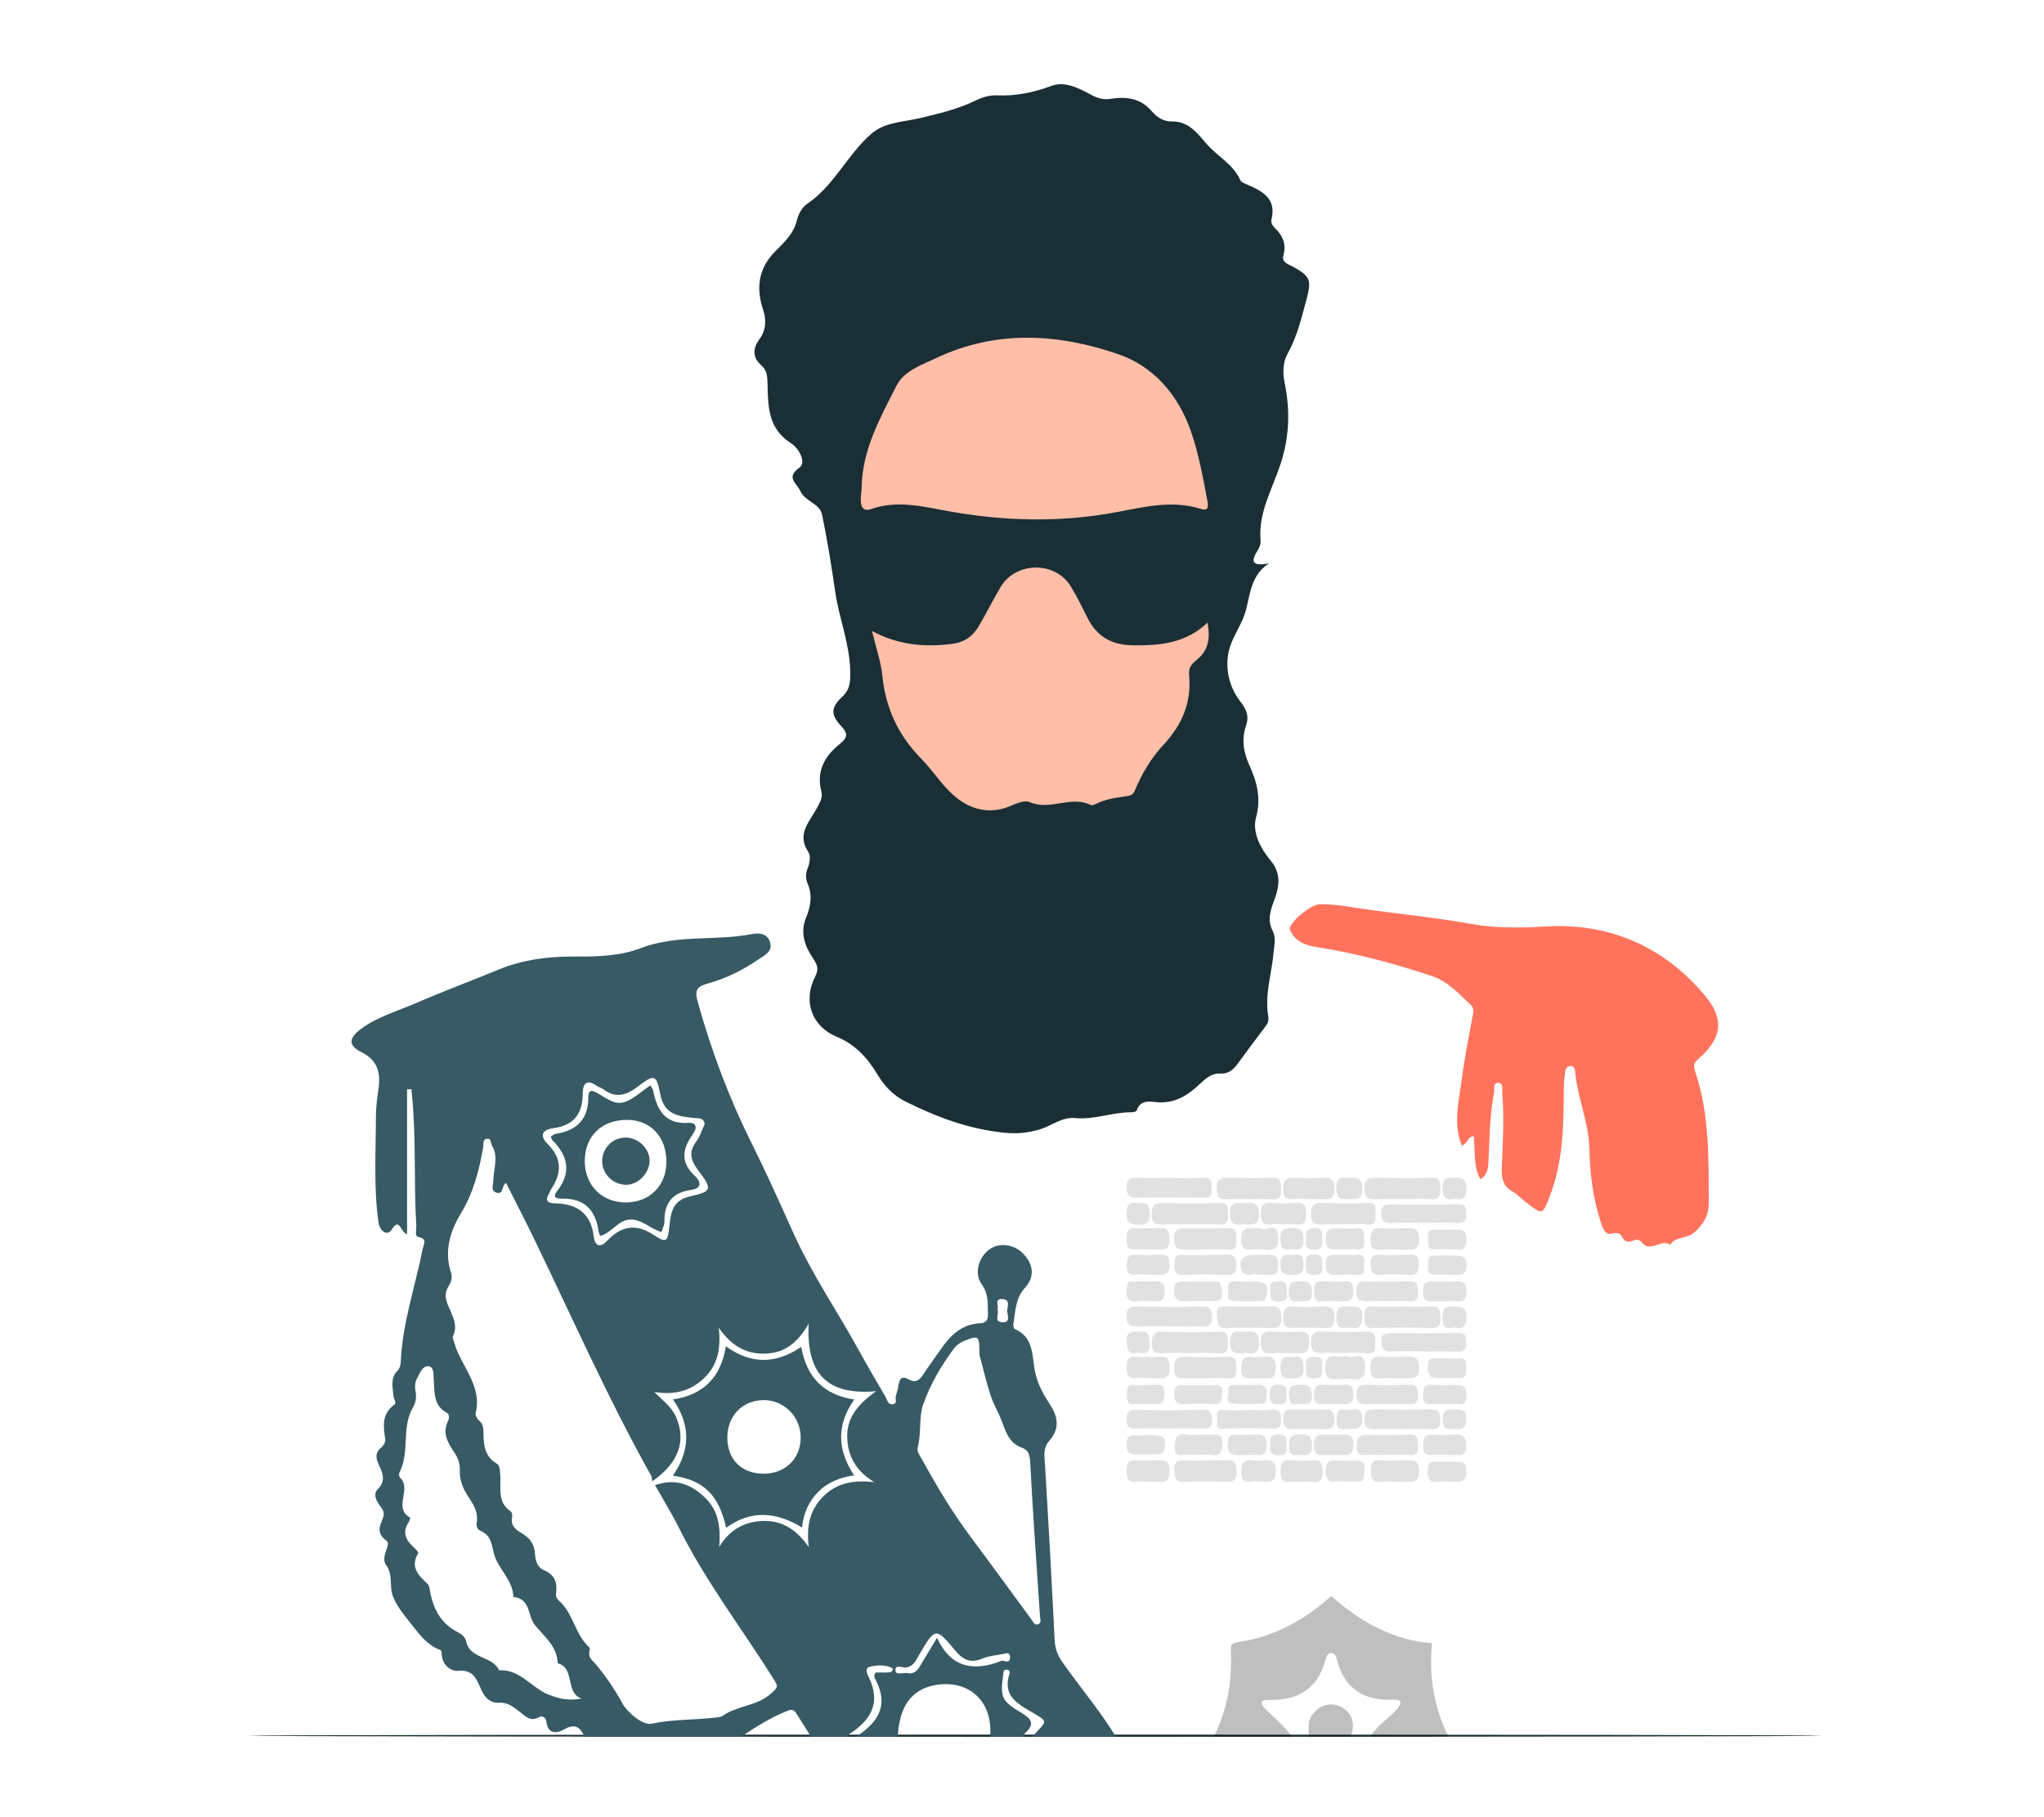 <?xml version="1.0" encoding="UTF-8"?>
<svg id="Layer_2" data-name="Layer 2" xmlns="http://www.w3.org/2000/svg" viewBox="0 0 540 480">
  <defs>
    <style>
      .cls-1 {
        fill: #ff735d;
      }

      .cls-1, .cls-2, .cls-3, .cls-4, .cls-5, .cls-6, .cls-7 {
        stroke-width: 0px;
      }

      .cls-2 {
        fill: #375a64;
      }

      .cls-3 {
        fill: #e1e1e1;
      }

      .cls-4 {
        fill: #ffbea7;
      }

      .cls-6 {
        fill: none;
      }

      .cls-7 {
        fill: #1a2e35;
      }

      .cls-8 {
        opacity: .25;
      }
    </style>
  </defs>
  <g id="Layer_2-2" data-name="Layer 2">
    <g>
      <g>
        <path class="cls-7" d="M481.44,458.48c0,.16-77.79.29-198.14.29s-217.96-.13-217.96-.29,97.56-.29,217.96-.29,198.14.13,198.14.29Z"/>
        <g>
          <g class="cls-8">
            <path class="cls-5" d="M362.01,458.76h20.68c-3.92-7.82-5.23-16.08-4.38-24.69-10.38-.84-19.03-5.76-26.63-12.48-7.03,6.37-15.06,10.73-24.47,12.16-2.1.32-2.1.85-2.02,2.63.32,7.81-.96,15.34-4.53,22.39h20.68c-1.97-2.83-4.69-4.95-7.07-7.39-1.35-1.38-1.45-2.43.87-2.36,7.68.23,12.95-2.83,15.04-10.57.18-.67.38-1.81,1.55-1.79,1.16.02,1.3,1.19,1.48,1.84,2.09,7.75,7.26,10.84,15.03,10.46,2.26-.11,2.05,1.11.83,2.5-2.24,2.55-5.31,4.28-7.04,7.31Z"/>
            <path class="cls-5" d="M354.21,450.82c-2.82-1.42-6.14-.27-7.84,2.63-1,1.71-.54,3.53-.61,5.32h11.08c1.35-3.47.37-6.44-2.63-7.95Z"/>
          </g>
          <path class="cls-1" d="M448.62,279.77c6.27-5.44,7.1-10.45,1.82-16.77-10.8-12.91-25.11-19.21-41.72-18.29-6.85.38-13.37.55-20.12-.67-8.64-1.56-17.39-2.44-26.1-3.62-4.61-.62-9.18-1.63-13.86-1.56-2.42.03-8.44,5.12-7.83,6.72,1.16,3.04,4.09,4.15,7,4.59,10.4,1.6,20.48,4.33,30.46,7.64,4.39,1.46,7.02,4.65,10.16,7.48.99.89.84,1.88.63,3.03-1.01,5.53-2.13,11.04-2.86,16.61-.76,5.84-2.37,11.75-.04,17.65,1.55-.32,1.46-2.4,3.2-2.45.38,3.8-.19,7.75,1.74,11.37,1.87-1.2,2.03-2.86,2.13-4.63.32-6.12.3-12.28,1.5-18.31.16-.81-.44-2.73,1.25-2.51,1.29.17.81,1.79.9,2.8.57,6.63.1,13.25-.13,19.87-.08,2.4.44,4.64,2.44,5.77,1.75.99,3.01,2.41,4.55,3.56,3.78,2.8,3.79,2.74,5.59-1.82,3.7-9.36,3.78-19.15,3.81-28.97,0-1.46.19-2.93.4-4.38.11-.78.7-1.32,1.53-1.29.72.03.98.61,1.04,1.28.61,7.08,3.67,13.66,3.81,20.89.12,6.32.94,12.66,2.89,18.76.51,1.58,1.09,3.84,3.05,3.35,1.63-.4,2.17-.14,2.83,1.09.55,1.03,1.48,1.24,2.53.83.95-.37,1.72-.63,2.55.42,2.23,2.82,5.1-1.12,7.49.58,1.42-2.34,4.39-1.36,6.61-3.47,2.57-2.46,3.57-4.68,3.56-7.48-.03-11.75.22-23.57-3.63-34.93-.45-1.32-.38-2.09.82-3.13Z"/>
          <g>
            <path class="cls-3" d="M377.88,350.77c2.1.06,2.69-.6,2.68-2.68,0-2.12-.38-3.2-2.79-3-2.31.19-4.64.04-6.97.04-2.69,0-5.39.14-8.07-.04-2.26-.15-2.26,1.09-2.24,2.71.02,1.67-.18,3.08,2.35,2.99,5.01-.18,10.03-.16,15.04-.02Z"/>
            <path class="cls-3" d="M314.03,357.4c2.7,0,5.4-.16,8.08.05,2.3.19,2.28-1.07,2.26-2.69-.02-1.65.24-3.1-2.33-3-4.89.19-9.8.18-14.69,0-2.45-.1-3.01.7-3.07,3.07-.06,2.64,1.23,2.67,3.13,2.59,2.2-.1,4.41-.02,6.61-.02Z"/>
            <path class="cls-3" d="M322.14,317.74c-4.77.19-9.56.13-14.34.02-2.22-.05-3.54.04-3.53,2.99,0,2.98,1.58,2.71,3.47,2.67,2.21-.04,4.41-.01,6.62-.01,2.57,0,5.16-.14,7.72.04,2.17.16,2.42-.91,2.3-2.63-.1-1.54.44-3.18-2.24-3.07Z"/>
            <path class="cls-3" d="M363.74,316.76c2.21-.11,4.43-.02,6.64-.03,2.58,0,5.17-.14,7.74.04,2.46.17,2.39-1.24,2.41-2.98.02-1.72-.15-2.75-2.34-2.68-4.79.16-9.59.09-14.38.02-2.01-.03-3.41-.08-3.4,2.78.01,2.77,1.24,2.95,3.33,2.85Z"/>
            <path class="cls-3" d="M300.02,316.37c6.01-.09,12.02-.09,18.03.03,2.05.04,2.07-.98,2.04-2.49-.02-1.55.18-2.92-2.16-2.79-2.94.17-5.89.04-8.83.04-2.94,0-5.89.08-8.83-.04-1.86-.07-2.68.47-2.59,2.47.07,1.66.17,2.81,2.33,2.78Z"/>
            <path class="cls-3" d="M297.64,347.61c0,2.47,1.06,2.84,3.13,2.74,2.7-.14,5.41-.03,8.12-.03v.06c2.83,0,5.67-.11,8.49.04,1.99.1,2.85-.36,2.8-2.58-.05-2.01-.49-2.78-2.66-2.73-5.66.15-11.32.1-16.98.03-1.84-.02-2.89.14-2.89,2.49Z"/>
            <path class="cls-3" d="M317.54,377.36c1.79.08,2.77-.32,2.66-2.37-.09-1.66-.3-2.68-2.46-2.61-5.88.18-11.77.17-17.66.04-2.06-.05-2.36.74-2.42,2.55-.06,2.06.78,2.47,2.59,2.4,2.94-.12,5.89-.03,8.83-.03h0c2.82-.01,5.65-.1,8.46.02Z"/>
            <path class="cls-3" d="M363.45,377.51c2.34-.08,4.68-.02,7.01-.02,2.45,0,4.9-.07,7.35.02,1.74.06,2.76-.25,2.72-2.38-.04-1.93-.33-2.94-2.61-2.87-4.79.16-9.6.13-14.4,0-2.08-.05-3.12.29-3.08,2.77.03,2.41,1.21,2.53,3.01,2.47Z"/>
            <path class="cls-3" d="M324.87,316.73c1.59-.06,3.17-.01,4.76-.01v.03c2.08,0,4.17-.14,6.23.04,2.24.2,2.64-.83,2.58-2.78-.05-1.77-.05-3.04-2.46-2.92-3.66.18-7.33.09-10.99.02-2.11-.04-3.58-.1-3.55,2.97.03,2.99,1.52,2.73,3.43,2.66Z"/>
            <path class="cls-3" d="M361.05,351.74c-3.79.15-7.6.11-11.4,0-2.1-.06-3.29.11-3.3,2.85,0,2.81,1.32,2.91,3.36,2.81,1.71-.09,3.43-.02,5.15-.02,2.08,0,4.19-.19,6.25.04,2.79.32,2.06-1.52,2.19-3.01.16-1.74-.09-2.75-2.26-2.67Z"/>
            <path class="cls-3" d="M361.24,317.73c-3.78.21-7.59.15-11.38.01-2.25-.08-3.52.06-3.51,2.99.01,2.9,1.46,2.78,3.41,2.7,1.71-.07,3.43-.01,5.14-.02,2.08,0,4.18-.18,6.24.04,2.29.25,2.34-1.02,2.23-2.63-.1-1.45.66-3.26-2.13-3.1Z"/>
            <path class="cls-3" d="M324.35,350.82c3.54-.29,7.11-.08,10.67-.05,1.87.02,3.5.37,3.5-2.65,0-2.9-1.23-3.22-3.52-3.03-1.71.14-3.43.03-5.15.02-1.84,0-3.69.06-5.52-.02-1.77-.08-3.09-.07-2.84,2.43.2,1.96-.03,3.54,2.86,3.31Z"/>
            <path class="cls-3" d="M385.25,323.05c2.02.11,2.11-.92,2.11-2.46,0-1.53-.07-2.51-2.1-2.47-6.01.13-12.02.1-18.04.02-1.85-.03-2.3.81-2.3,2.44,0,1.63.43,2.51,2.29,2.45,3.06-.11,6.13-.03,9.2-.03,2.95,0,5.9-.12,8.83.04Z"/>
            <path class="cls-3" d="M385.24,352.12c-5.99.13-11.98.11-17.96.04-1.74-.02-2.48.61-2.32,2.35.13,1.44.35,2.57,2.29,2.48,2.93-.14,5.87-.04,8.8-.04v.05c3.06,0,6.12-.09,9.17.03,1.93.08,2.16-.9,2.14-2.47-.02-1.52-.12-2.5-2.12-2.45Z"/>
            <path class="cls-3" d="M313.68,324.45c-1.86-.01-3.5-.37-3.51,2.66,0,3.05,1.46,3.07,3.62,2.94,1.59-.1,3.2-.02,4.8-.02,1.97,0,3.95-.12,5.91.03,2.43.2,2.05-1.39,2.09-2.85.05-1.58.11-2.91-2.2-2.8-3.56.16-7.14.06-10.71.04Z"/>
            <path class="cls-3" d="M313.64,364.04c1.59-.04,3.18,0,4.77,0,1.96,0,3.92-.13,5.86.03,2.12.18,2.42-.87,2.33-2.62-.08-1.62.26-3.2-2.3-3.08-3.54.17-7.09.16-10.63,0-2.3-.1-3.48.16-3.49,3.03-.01,3.01,1.6,2.67,3.46,2.63Z"/>
            <path class="cls-3" d="M323.07,385.74c-1.46.06-2.93.01-4.39.01v.02c-1.83,0-3.67.13-5.49-.03-2.13-.19-3.05.33-2.97,2.74.07,2.14.45,3.09,2.83,2.94,3.28-.21,6.59-.05,9.88-.06,1.89,0,3.77.55,3.77-2.73,0-3.08-1.56-2.98-3.63-2.89Z"/>
            <path class="cls-3" d="M335.47,377.37c1.93.09,2.94.04,2.98-2.33.04-2.44-.87-2.94-3.07-2.64-1.69.23-3.43.05-5.14.05-2.33,0-4.67.18-6.98-.04-2.21-.21-1.71,1.25-1.68,2.34.03,1.16-.72,2.78,1.75,2.65,4.04-.21,8.1-.23,12.13-.04Z"/>
            <path class="cls-3" d="M323.55,331.46c-1.71.13-3.44.03-5.16.03v.02c-1.96,0-3.95.16-5.89-.04-2.27-.23-2.2,1.03-2.24,2.65-.04,1.79.31,2.71,2.39,2.62,3.68-.15,7.37-.11,11.05-.03,1.82.04,2.94-.11,2.95-2.49,0-2.44-1.02-2.92-3.1-2.76Z"/>
            <path class="cls-3" d="M366.38,384.3h0c1.96.01,3.92-.1,5.87.05,2.02.15,2.5-.73,2.36-2.56-.12-1.51.15-2.95-2.17-2.86-3.66.14-7.34.15-11,.06-2.33-.05-3.03.81-3.02,3.19.02,2.76,1.75,2.06,3.2,2.11,1.59.06,3.18.01,4.77.01Z"/>
            <path class="cls-3" d="M361.48,370.87c1.59-.11,3.19-.02,4.79-.02,1.84,0,3.69-.08,5.52.02,1.77.09,2.89.05,2.89-2.39,0-2.53-1.06-2.77-3.08-2.69-3.43.13-6.88.09-10.31,0-1.79-.04-2.88.04-2.92,2.44-.04,2.59,1.15,2.77,3.11,2.64Z"/>
            <path class="cls-3" d="M358.35,340.94c-.02,2.9,1.38,2.84,3.35,2.76,1.59-.06,3.19-.01,4.78-.01,1.96,0,3.94-.15,5.88.04,2.23.21,2.24-1,2.26-2.65.02-1.74-.21-2.74-2.34-2.64-3.55.17-7.11.04-10.66.06-1.66,0-3.24-.46-3.27,2.43Z"/>
            <path class="cls-3" d="M342.15,316.71c1.1-.06,2.21-.01,3.32-.01v.04c1.23,0,2.46-.05,3.69.01,2,.09,3.4.06,3.39-2.8,0-2.82-1.32-2.88-3.35-2.81-2.33.08-4.68.11-7-.02-2.25-.13-3.2.42-3.2,3.01,0,2.68,1.3,2.69,3.16,2.58Z"/>
            <path class="cls-3" d="M349.04,350.75c1.81.01,3.51.45,3.51-2.6,0-2.89-1.24-3.17-3.48-3.04-2.31.13-4.65.19-6.95,0-2.35-.19-3.11.51-3.12,2.99,0,2.55,1.11,2.81,3.09,2.63,1.21-.11,2.44-.02,3.66-.02v.03c1.1,0,2.2,0,3.29,0Z"/>
            <path class="cls-3" d="M339.52,357.4c1.1,0,2.22-.11,3.3.02,2.44.29,2.99-.74,3.05-3.09.06-2.69-1.31-2.61-3.16-2.55-2.19.08-4.4.1-6.59-.04-2.06-.14-3.03.25-3.04,2.72,0,2.5.8,3.26,3.13,2.97,1.08-.14,2.2-.02,3.3-.02Z"/>
            <path class="cls-3" d="M371.57,358.37c-2.19.13-4.41.21-6.59.03-2.25-.19-2.95.54-2.93,2.83.02,2.18.51,3.19,2.84,2.85,1.08-.16,2.2-.03,3.29-.03,1.1,0,2.2-.04,3.3,0,1.97.09,3.47.07,3.43-2.77-.04-2.64-1.18-3.04-3.34-2.92Z"/>
            <path class="cls-3" d="M370.88,385.76c-1.95-.02-3.91.13-5.85-.02-2.16-.17-3,.4-2.9,2.8.09,2.17.52,3.19,2.86,2.86,1.08-.15,2.19-.03,3.29-.03v.02c.85,0,1.71.02,2.56,0,1.93-.05,4.04.76,4.06-2.79.01-3.51-2.06-2.82-4.01-2.84Z"/>
            <path class="cls-3" d="M362.05,327.38c-.02,2.5.91,2.91,2.98,2.68,1.09-.12,2.21-.02,3.31-.02v.02c.86,0,1.72,0,2.58,0,2.03.03,4.06.59,4-2.88-.06-3.26-1.97-2.73-3.87-2.74-1.96,0-3.94.18-5.88,0-2.32-.22-3.09.43-3.11,2.94Z"/>
            <path class="cls-3" d="M342.21,317.74c-2.06.19-4.17.21-6.24,0-2.32-.23-2.86.64-2.87,2.86,0,2.26.61,3.15,2.89,2.82.96-.14,1.96-.02,2.93-.02,1.1,0,2.22-.12,3.3.03,2.3.31,2.88-.61,2.89-2.85,0-2.28-.65-3.05-2.91-2.84Z"/>
            <path class="cls-3" d="M352.49,375c.04-2.53-1.13-2.87-3.14-2.71-1.22.1-2.46.02-3.69.02-1.11,0-2.21.03-3.32,0-1.77-.05-3.35-.3-3.32,2.49.02,2.51,1.12,2.82,3.15,2.72,2.45-.12,4.92-.1,7.38,0,1.86.08,2.92-.17,2.95-2.51Z"/>
            <path class="cls-3" d="M300.21,324.44c-2.27-.26-2.58.88-2.55,2.78.03,1.81.15,3.15,2.49,2.83.96-.13,1.94-.02,2.92-.02h0c.49.01.98.07,1.46,0,1.84-.27,4.42,1.24,4.44-2.75.02-3.93-2.48-2.67-4.38-2.81-1.45-.11-2.93.14-4.38-.03Z"/>
            <path class="cls-3" d="M308.98,361.13c-.05-3.69-2.3-2.59-4.13-2.7-1.46-.09-2.95.14-4.39-.04-2.39-.3-2.82.76-2.8,2.92.02,2.01.48,2.98,2.64,2.68.96-.13,1.95-.02,2.93-.02v.07c.49,0,.98.03,1.47,0,1.96-.13,4.34.98,4.29-2.9Z"/>
            <path class="cls-3" d="M304.74,385.75c-1.46-.02-2.93.13-4.38,0-2.03-.18-2.74.52-2.71,2.65.03,2.09.38,3.3,2.79,2.96.95-.13,1.94-.02,2.92-.02v.03c.49,0,.98.05,1.46,0,1.77-.22,4.1,1.08,4.15-2.64.05-3.75-2.18-2.95-4.23-2.97Z"/>
            <path class="cls-3" d="M346.85,385.73c-1.92.2-3.89.18-5.81-.01-2.45-.25-2.74.96-2.75,3.01,0,2.03.54,2.96,2.67,2.68.96-.12,1.95-.02,2.92-.02.85,0,1.71-.12,2.53.02,2.43.4,3.11-.59,3-2.97-.09-1.89-.31-2.93-2.56-2.7Z"/>
            <path class="cls-3" d="M364.87,336.73c2.45-.16,4.93-.18,7.38.02,2.3.18,2.5-.95,2.58-2.83.09-2.03-.64-2.62-2.52-2.46-1.22.11-2.46.02-3.69.02v.02c-1.23,0-2.47.09-3.69-.02-1.9-.17-2.95.2-2.84,2.52.09,2.03.64,2.87,2.78,2.73Z"/>
            <path class="cls-3" d="M316.84,378.96c-1.1,0-2.23.17-3.29-.03-2.88-.56-3.11,1.24-3.23,3.31-.16,2.76,1.89,1.98,3.3,2.04,2.19.1,4.42-.21,6.59.05,2.73.33,2.52-1.46,2.7-3.14.24-2.22-1.14-2.32-2.76-2.24-1.1.05-2.2,0-3.3,0Z"/>
            <path class="cls-3" d="M313.08,370.88c2.44-.12,4.91-.2,7.34.02,2.51.23,2.28-1.43,2.49-2.96.27-2.04-.98-2.14-2.46-2.07-1.22.05-2.45.01-3.67.01,0,0,0,0,0-.01-1.22,0-2.45.08-3.67-.02-1.86-.15-2.91.17-2.9,2.49.01,2.26.97,2.64,2.88,2.55Z"/>
            <path class="cls-3" d="M313.38,343.72c2.31-.11,4.63-.08,6.94-.03,1.71.04,2.69-.22,2.48-2.42-.17-1.79-.12-3.1-2.48-2.79-1.2.16-2.43.03-3.65.02-1.1,0-2.19.03-3.29-.01-1.8-.07-3.27-.17-3.19,2.52.07,2.46,1.2,2.8,3.19,2.71Z"/>
            <path class="cls-3" d="M354.21,324.48c-1.88.1-3.94-.8-3.95,2.81-.02,3.8,2.29,2.53,4.04,2.68,1.34.12,2.72-.14,4.05.03,2.55.33,1.95-1.41,2-2.79.06-1.5.34-3.08-2.09-2.72-.96.14-1.96.02-2.94.02v-.05c-.37,0-.74-.02-1.1,0Z"/>
            <path class="cls-3" d="M355.41,385.86c-.25,0-.49-.01-.74,0-1.94.14-4.43-1.21-4.43,2.77,0,3.81,2.42,2.46,4.19,2.63,1.34.13,2.7,0,4.05.07,1.18.05,1.66-.32,1.84-1.62.53-3.92.58-3.94-4.92-3.85Z"/>
            <path class="cls-3" d="M383.4,343.7c1.59-.31,3.94,1.21,4.02-2.38.07-3.56-2.1-2.77-4.03-2.82-1.46-.03-2.94.13-4.38-.01-2.06-.2-3.02.19-3.07,2.66-.06,2.63,1.21,2.71,3.08,2.58.97-.07,1.95-.01,2.92-.01.49,0,.99.08,1.46-.01Z"/>
            <path class="cls-3" d="M305.47,336.69c1.85.05,3.46.4,3.5-2.63.04-3.17-1.74-2.56-3.5-2.57-1.84,0-3.69.1-5.53-.02-2.24-.15-2.2,1.22-2.25,2.82-.06,1.69.41,2.56,2.26,2.39,1.1-.1,2.21-.02,3.32-.02v.02c.74,0,1.48-.01,2.21,0Z"/>
            <path class="cls-3" d="M378.6,384.31c.96-.12,1.95-.02,2.93-.02v.03c.73,0,1.47.06,2.2-.01,1.59-.15,3.66.87,3.67-2.37,0-2.96-1.43-3.11-3.61-2.99-1.7.1-3.43.14-5.12-.01-2.15-.19-2.65.74-2.68,2.75-.04,2.05.54,2.9,2.63,2.62Z"/>
            <path class="cls-3" d="M384.04,365.83c-1.83,0-3.68.14-5.49-.04-2.25-.23-2.52.85-2.59,2.76-.08,2.09.77,2.5,2.54,2.32.97-.1,1.95-.02,2.93-.02.85,0,1.72.07,2.56-.02,1.46-.15,3.38.9,3.43-2.17.05-2.87-1.48-2.83-3.38-2.83Z"/>
            <path class="cls-3" d="M331.77,324.45c-2.04-.02-3.93-.47-3.9,2.96.04,3.41,2.05,2.52,3.82,2.61.85.05,1.74-.12,2.56.04,3.17.59,3.65-1.1,3.41-3.7-.36-3.92-3.38-.84-4.5-1.91-.66,0-1.03,0-1.4,0Z"/>
            <path class="cls-3" d="M349.66,370.87c.85-.11,1.72-.02,2.58-.02.49,0,.99.02,1.48,0,1.78-.1,3.9.83,3.84-2.62-.06-3.23-2.02-2.32-3.67-2.4-1.35-.06-2.72.11-4.05-.04-2.14-.23-2.67.64-2.68,2.7-.01,2,.65,2.61,2.51,2.38Z"/>
            <path class="cls-3" d="M353.8,336.71c1.59-.05,3.18-.13,4.76-.01,2.29.18,1.76-1.42,1.83-2.67.08-1.41.16-2.78-1.96-2.55-.97.1-1.95.02-2.93.02-.61,0-1.22.02-1.83,0-1.86-.08-3.5-.41-3.41,2.63.08,2.98,1.68,2.66,3.55,2.6Z"/>
            <path class="cls-3" d="M324.48,340.5c.18,1.17-.75,3.01,1.41,3.15,2.44.16,4.9.05,7.34.04.89,0,1.17-.47,1.34-1.34.67-3.39.09-3.86-5.04-3.87-1.1,0-2.21.06-3.3-.02-1.56-.11-1.94.74-1.74,2.03Z"/>
            <path class="cls-3" d="M350.91,384.31c1.59.05,3.19,0,4.78.02,1.22.02,1.55-.55,1.76-1.75.83-4.81-2.64-3.41-4.8-3.62-.72,0-1.21,0-1.7,0-1.89.03-3.81-.59-3.85,2.73-.03,3.4,2.02,2.57,3.8,2.63Z"/>
            <path class="cls-3" d="M329.45,384.32c.37,0,.75.07,1.1,0,1.58-.37,4,1.25,4.09-2.38.09-3.44-1.87-3.02-3.96-2.98-1.48.03-2.95.04-4.43,0-1.18-.03-1.58.36-1.8,1.65-.83,4.77,2.52,3.6,5,3.72Z"/>
            <path class="cls-3" d="M347.18,341.08c.04,1.61-.02,2.96,2.23,2.65.96-.13,1.95-.02,2.93-.02.49,0,.98.01,1.47,0,1.88-.03,3.82.56,3.73-2.77-.08-3.15-1.9-2.41-3.6-2.44-1.47-.03-2.95.11-4.4-.04-2.1-.21-2.4.86-2.35,2.61Z"/>
            <path class="cls-3" d="M325.26,370.67c2.77.38,5.63.15,8.45.08.77-.02.73-.77.85-1.38.9-4.82-2.63-3.37-4.33-3.52-1.9,0-3.13.01-4.35,0-1.14-.01-1.57.64-1.38,1.64.21,1.1-.79,2.97.77,3.18Z"/>
            <path class="cls-3" d="M333.69,385.77c-.85.05-1.72.11-2.55-.02-2.62-.41-3.2.74-3.2,3.23,0,3.94,2.9,1.72,4.21,2.38.7,0,1.19-.05,1.67,0,2.17.27,3.18-.23,3.22-2.85.04-2.83-1.36-2.88-3.34-2.76Z"/>
            <path class="cls-3" d="M337.04,361.29c-.02-3.04-1.46-3.06-3.58-2.89-.97.08-1.96.11-2.93.02-1.82-.17-2.38.44-2.6,2.4-.45,3.96,2.06,3.26,4.31,3.22.37,0,.73,0,1.1,0,1.93.04,3.73.49,3.71-2.75Z"/>
            <path class="cls-3" d="M334.32,331.47c-1.1.07-2.21.01-3.32.03-2.8.04-3.93,1.49-2.93,4.04.9,2.3,3.05.55,4.21,1.14.91,0,1.52-.01,2.13,0,1.72.05,3.31.42,3.32-2.41,0-2.81-1.38-2.94-3.43-2.8Z"/>
            <path class="cls-3" d="M383.78,324.82c-1.59,0-3.19.08-4.78,0-2.01-.1-1.71,1.33-1.66,2.48.05,1.09-.52,2.66,1.51,2.68,1.1,0,2.21,0,3.31,0v.02c.49,0,.99.04,1.47,0,1.61-.16,3.66.93,3.79-2.33.12-3.19-1.71-2.85-3.64-2.85Z"/>
            <path class="cls-3" d="M304.15,365.85c-1.46-.09-2.95.14-4.41.01-2.08-.18-2.03,1.05-2.04,2.52-.01,1.55.18,2.69,2.15,2.48.85-.09,1.72-.02,2.57-.01.61,0,1.23-.04,1.84,0,2.06.16,3.45-.02,3.4-2.83-.05-3.05-2.02-2.09-3.51-2.19Z"/>
            <path class="cls-3" d="M381.01,358.83c-1.55.24-3.72-1.04-3.81,2.27-.09,3.13,1.66,2.96,3.69,2.92,1.47-.02,2.95-.09,4.42.01,2.1.15,2.04-1.18,2-2.61-.04-1.31.34-2.85-1.88-2.62-.97.1-1.96.02-2.95.02h0c-.49-.01-.99-.07-1.47,0Z"/>
            <path class="cls-3" d="M302.5,343.7c.64,0,1.13.02,1.61,0,1.69-.07,3.52.64,3.57-2.47.06-3.22-1.77-2.77-3.68-2.75-1.34,0-2.68-.05-4.02.01-.77.04-1.92-.43-2.13.76-.23,1.29-.63,2.85.28,3.87,1.18,1.33,3.01.2,4.36.58Z"/>
            <path class="cls-3" d="M383.96,331.67c-1.71-.07-3.42-.06-5.13,0-1.94.07-1.46,1.59-1.48,2.72-.02,1.06-.25,2.34,1.5,2.29,1.1-.03,2.2,0,3.3,0h0c.61.01,1.22.03,1.83,0,1.58-.06,3.34.67,3.44-2.26.1-3-1.7-2.69-3.46-2.76Z"/>
            <path class="cls-3" d="M301.13,384.16c1.47-.04,2.94.01,4.41-.01.86-.02,1.89-.02,1.98-1.14.09-1.18.65-2.87-.37-3.43-1.17-.65-2.83-.41-4.27-.56,0,.04,0,.08-.01.13-.61,0-1.23-.02-1.84,0-1.61.06-3.36-.56-3.4,2.35-.04,2.98,1.62,2.71,3.51,2.66Z"/>
            <path class="cls-3" d="M383.82,386.16c-1.23-.04-2.46-.07-3.69.01-.92.06-2.3-.57-2.62.59-.35,1.24-.51,2.98.11,3.94.97,1.5,2.95.31,4.26.66.81,0,1.42-.03,2.04,0,1.94.11,3.45.23,3.48-2.71.03-3.18-1.88-2.45-3.58-2.5Z"/>
            <path class="cls-3" d="M328.99,317.77c-1.89.13-4.11-.82-4.05,2.79.05,3.04,1.49,3.07,2.92,2.89,2.59-.15,4.8.79,4.75-2.83-.04-3.07-1.54-3-3.62-2.86Z"/>
            <path class="cls-3" d="M329.07,357.33c1.81.23,3.54.59,3.54-2.64,0-2.98-1.36-3.15-3.54-2.92-1.83.19-4.13-.97-4.13,2.73,0,3.44,1.85,3,4.13,2.84Z"/>
            <path class="cls-3" d="M356.16,345.11c-2.3-.25-3.1.46-3.14,2.96-.05,2.89,1.37,2.91,3.45,2.59,2.23.43,3.41.03,3.46-2.86.07-3.36-1.98-2.49-3.77-2.69Z"/>
            <path class="cls-3" d="M356.2,316.73c1.8-.17,3.78.65,3.74-2.68-.04-2.96-1.41-3.13-3.58-2.87-2.01-.28-3.36-.16-3.34,2.66.02,2.58.99,3.1,3.18,2.89Z"/>
            <path class="cls-3" d="M300.8,323.48c2.18.02,2.95-.44,2.97-2.81.02-2.56-.86-3.32-3.21-2.82-2.25-.52-2.88.36-2.95,2.67-.08,2.61.96,2.95,3.19,2.96Z"/>
            <path class="cls-3" d="M297.64,354.26c.12,2.2.31,3.65,2.91,3.06,1.93.28,3.33.25,3.21-2.43-.1-2.17-.3-3.46-2.94-3.16-1.72.19-3.33-.25-3.18,2.53Z"/>
            <path class="cls-3" d="M341.19,364.12c2.19-.03,3.3-.33,3.2-2.95-.08-2.23-.61-3.24-2.88-2.7-2.29-.41-3.29.24-3.25,2.83.04,2.32.75,2.85,2.94,2.82Z"/>
            <path class="cls-3" d="M384.29,316.66c2.05.39,3.08-.06,3.13-2.56.05-2.61-.93-3.09-3.23-3.01-1.97.06-3.12.13-3.1,2.7.02,2.54.83,3.37,3.2,2.87Z"/>
            <path class="cls-3" d="M384.07,345.11c-2.29-.19-2.96.56-2.96,2.84,0,2.24.52,3.3,2.98,2.68,2.07.46,3.27.11,3.33-2.65.06-2.84-1.39-2.71-3.36-2.87Z"/>
            <path class="cls-3" d="M341.32,324.39c-2.04.08-3.16.27-3.05,2.78.09,2.13.44,3.37,2.81,2.82,1.9.2,3.35.26,3.32-2.46-.03-2.39-.61-3.24-3.07-3.14Z"/>
            <path class="cls-3" d="M359.87,374.44c-.34-3.54-2.95-1.67-4.47-2.05-2.47-.62-2.2,1.35-2.29,2.97-.15,2.7,1.73,2.07,3.2,2.09,2.11.07,3.85.02,3.56-3.02Z"/>
            <path class="cls-3" d="M342.85,370.88c1.96-.14,3.84.69,3.76-2.31-.06-2.37-.84-2.91-2.98-2.81-1.87.09-3.23,0-3.14,2.64.07,2.2.78,2.85,2.36,2.47Z"/>
            <path class="cls-3" d="M384.2,377.45c2.02.29,3.1-.14,3.19-2.6.09-2.62-1.19-2.59-3.07-2.57-1.84.02-3.23-.06-3.2,2.57.03,2.46,1.06,2.94,3.07,2.6Z"/>
            <path class="cls-3" d="M343.66,338.46c-1.79.13-3.24-.14-3.18,2.56.05,2.31.71,3.12,2.75,2.65,1.88.09,3.48.43,3.38-2.4-.09-2.29-.72-2.98-2.95-2.82Z"/>
            <path class="cls-3" d="M343.55,378.9c-2.1,0-3.02.39-3.06,2.8-.04,2.51,1.02,2.92,3.03,2.56,1.98.3,3.14.02,3.08-2.54-.06-2.38-.93-2.82-3.05-2.82Z"/>
            <path class="cls-3" d="M344.38,334.04c-.08-2.08-.59-2.99-2.67-2.5-1.85-.17-3.39-.3-3.43,2.42-.04,2.46.94,2.79,3.03,2.79,2.02,0,3.17-.17,3.07-2.71Z"/>
            <path class="cls-3" d="M349.25,361.28c-.08-1.3.72-2.96-1.9-2.9-2.06.05-2.5.83-2.35,2.61.12,1.51-.47,3.14,2.21,3.11,2.4-.02,2.12-1.33,2.03-2.82Z"/>
            <path class="cls-3" d="M345.09,327.33c-.3,1.58-.18,2.79,2.25,2.76,2.14-.02,2.04-1.13,1.91-2.52-.13-1.37.81-3.23-2.02-3.14-2.15.07-2.42,1.03-2.14,2.9Z"/>
            <path class="cls-3" d="M335.58,340.56c.2,1.43-.61,3.3,2.14,3.24,1.81-.04,2.48-.57,2.3-1.46-.31-2.15.55-3.99-2.03-3.91-1.54.05-2.69.12-2.41,2.13Z"/>
            <path class="cls-3" d="M339.84,381.67c.21-1.71-.05-2.79-2.24-2.79-2.48,0-1.93,1.62-2.03,3-.11,1.56.23,2.45,2.16,2.53,2.35.1,2.26-1.21,2.11-2.74Z"/>
            <path class="cls-3" d="M339.86,368.65c.06-1.55.33-2.91-2.04-2.93-2.12-.01-2.3.9-2.33,2.6-.02,1.73.22,2.65,2.32,2.62,1.88-.03,2.35-.73,2.05-2.28Z"/>
            <path class="cls-3" d="M347.14,331.38c-2.24-.03-2.19,1.1-2.18,2.68,0,1.59,0,2.7,2.21,2.73,2.23.02,2.34-1.05,2.11-2.68.19-1.59.08-2.7-2.13-2.73Z"/>
            <path class="cls-3" d="M360.59,360.55c-.24-4.1-3.37-1.4-4.64-2.26-.68,0-1.05-.03-1.41,0-1.93.19-4.35-1.06-4.45,2.84-.11,4.09,2.41,2.94,4.47,3.07.85.05,1.73-.11,2.56.03,3.09.54,3.63-1.02,3.47-3.68Z"/>
          </g>
          <g>
            <path class="cls-2" d="M272.64,458.76h22.16c-4.21-6.94-9.5-13.1-14.14-19.73-1.23-1.76-1.92-3.54-2.03-5.74-.81-16.19-1.7-32.37-2.69-48.55-.1-1.64.25-3,1.21-4.09,2.86-3.22,2.42-6.3.23-9.67-1.74-2.67-3.23-5.28-3.95-8.73-.79-3.81-.23-9.11-5.35-11.18-.27-.11-.45-.89-.37-1.31.57-3.29.48-6.68,3.01-9.51,2.74-3.05,2.35-6.26-.47-9.16-2.45-2.52-6.45-2.95-9-.97-2.75,2.13-3.94,6.28-1.91,9.09,1.87,2.58,1.58,5.21,1.66,7.97.05,1.57-.62,2.31-2.09,2.37-4.95.21-7.94,3.31-10.51,7.06-1.52,2.22-3.16,4.37-4.62,6.63-.96,1.48-2.04,2.07-3.66,1.15-2.06-1.17-2.54.04-2.79,1.77-.12.83-.36,1.66-.64,2.45-.29.81.57,2.27-1.01,2.32-1.16.04-1.34-1.29-1.8-2.08-2.35-4-4.7-8.01-6.94-12.08-5.71-10.41-12.47-20.22-17.35-31.1-3.6-8.02-7.2-16.04-11.12-23.9-5.96-11.95-10.57-24.37-14.17-37.22-.86-3.08-.08-4.01,2.67-4.76,4.87-1.32,9.35-3.58,13.52-6.44,1.57-1.08,3.65-1.97,2.96-4.4-.68-2.38-2.82-2.61-4.79-2.22-9.73,1.9-19.84.03-29.49,3.75-5.13,1.98-10.99,2.24-16.7,2.18-7.12-.08-14.17.72-20.87,3.5-7.21,2.99-14.54,5.68-21.68,8.8-4.91,2.14-10.2,3.57-14.57,6.84-3.24,2.42-3.4,4.34.1,6.1,4.45,2.23,5.14,5.54,4.53,9.81-.33,2.3-.65,4.63-.66,6.95-.02,9.34-.64,18.7.64,28.01.37,2.68,2.37,3.89,3.49,2.15,2.16-3.38,2.17.42,4.09,1.22v-38.32c.39,0,.77-.01,1.16-.02.05.58.09,1.17.15,1.75,1.14,11.4.43,22.86,1.13,34.27.06,1.06-.5,2.83.57,3.03,2.43.47,1.38,1.9,1.16,3-2.01,10.06-5.43,19.85-5.85,30.22-.03.7-.32,1.56-.79,2.03-2,1.96-1.3,4.34-1.15,6.61.05.82.95,1.91.26,2.42-3.36,2.46-2.93,5.72-2.39,9.16.11.68-.5,1.73-1.1,2.22-1.73,1.42-1.36,2.88-.57,4.58.99,2.12,1.89,4.2-.3,6.35-1.17,1.15-.64,2.69.3,4.03.73,1.05,1.72,1.98,1.05,3.64-.82,2.04-1.86,3.92.95,5.98,1.41,1.03-1.84,4.18-.04,6.56,1.45,1.92,1.04,4.23,1.32,6.43.35,2.76,2.62,5.72,4.46,8,2.37,2.93,4.6,6.5,8.58,7.91.23.08.25.88.29,1.35.21,2.7,2.51,4.29,4.34,4.1,4.31-.45,5.01,2.78,6.2,5.26,1.01,2.1,2.52,3.31,4.46,3.17,2.43-.17,3.84,1.1,5.51,2.34,1.49,1.11,2.84,2.83,5.17,1.45.79-.47,1.8.1,1.92,1.13.4,3.48,2.8,3.24,4.76,2.1,2.93-1.7,4.24-.43,5.38,1.99h41.36c3.93-2.72,7.98-5.22,12.44-6.97,1.24-.49,1.77.23,2.32,1.11,1.22,1.96,2.47,3.91,3.7,5.86h9.6c.12-.21.18-.51.36-.63,5.72-3.67,8.63-8.25,5.27-15.13-.36-.73-1.25-2.43.4-2.79,1.84-.41,3.89-.53,5.69.32.56.26.16,1.15-.6,1.2-1.21.08-2.44.02-3.62.02-.85.93-.1,1.84.17,2.39,3.33,6.84-.04,11.1-5.45,14.63h11.08c.32-7.92,3.58-12.5,9.71-13.65,9.08-1.69,15.55,4.32,14.67,13.65h0c2.95,0,5.91,0,8.86,0h0c.12-.34.13-.79.37-1,3-2.58,1.31-4.02-1.18-5.49-4.98-2.95-5.43-4.08-4.58-9.92.08-.58-.07-1.34.8-1.35,1.28-.01.85,1.06.7,1.58-1.27,4.68,1.32,6.88,4.99,9.03,5.83,3.41,5.29,2.58,1.11,7.15h0ZM146.15,298.01c5.47-.7,7.78-3.85,7.8-9.19,0-2.65,1.15-3.85,3.75-1.97.49.35,1.16.45,1.63.82,3.27,2.52,6.1,1.68,9.16-.65,4.35-3.32,4.94-3.27,5.92,1.93,1.03,5.48,4.8,5.93,8.97,6.36,1.14.12,2.51-.17,2.8,1.6-.72,1.53-1.2,3.25-2.2,4.57-2.15,2.84-1.5,5.06.52,7.72,3.71,4.91,3.66,5.51-2.08,6.79-4.8,1.07-5.16,4.23-5.57,7.91-.47,4.2-.78,4.52-4.25,2.25-4.69-3.07-8.52-2.25-12.15,1.55-1.91,2-3.27,1.51-3.59-1.09-.73-6.07-4.4-8.65-10.12-8.74-2.56-.04-2.68-1.01-1.56-2.86.12-.21.15-.48.28-.67,2.93-4.27,3.17-8.27-.79-12.17-2.15-2.12-1.49-3.77,1.48-4.15ZM144.94,447.65c-4.56-1.85-7.58-6.8-13.09-6.44-1.7-3.88-7.66-2.89-8.69-7.59-.24-1.11-1.05-1.89-2.11-2.42-4.53-2.28-6.66-6.21-7.46-11.03-.1-.59-.19-1.33-.57-1.71-2.36-2.28-4.81-4.44-2.52-8.2.13-.21-.77-1.15-1.29-1.63-2.03-1.85-2.99-3.86-1.3-6.46.25-.38.52-1.24.45-1.28-4.61-2.56.49-7.55-2.61-10.49-.28-.27-.43-1.04-.25-1.38,2.86-5.44.45-11.97,3.64-17.35.73-1.23.94-2.71.62-4.28-.21-1.03-.11-2.33.38-3.23.72-1.33,1.47-3.45,3.06-3.27,1.57.18,1.27,2.33,1.39,3.7.27,3.26-.15,6.72,3.52,8.63.59.31.62,1.38.28,2.06-1.57,3.13-.2,5.65,1.5,8.17.97,1.44,1.67,2.99,1.59,4.81-.11,2.53.74,4.82,2.1,6.87,1.45,2.18,2.85,4.3,2.35,7.11-.17.95.25,1.81,1.07,2.16,2.74,1.18,2.83,3.44,3.5,6.02,1.03,3.96,5,6.85,5.14,11.42,4.62.44,3.72,5.02,5.68,7.42,2.53,3.11,5.87,5.6,6.02,10.08,4.72,1.32,1.8,7.61,6.27,9.33-3.22.6-5.68.16-8.66-1.05ZM230.92,391.49c-5.06-.54-9.59,0-13.36,3.73-3.77,3.73-4.51,8.09-3.9,13.44-2.93-4.24-6.61-6.95-11.67-6.91-5.07.04-9.12,2.15-11.97,6.84.36-5.08-.08-9.54-3.93-13.17-3.86-3.64-8.02-4.89-13.03-3.11,2.15,3.82,4.46,7.56,6.42,11.48,7.03,14.07,16.64,26.51,24.93,39.78,1.13,1.81,1.31,1.98-.72,3.78-3.83,3.38-8.86,3.14-12.71,5.84-.64.45-1.62.46-2.46.55-5.42.6-10.91.41-16.3,1.56-2.51.54-6.6-3.15-7.77-5.32-1.9-3.52-4.23-6.94-6.72-10-1.14-1.41-2.5-2.05-1.96-4.08.06-.23.08-.6-.05-.72-3.67-3.25-4.16-8.52-7.55-11.89-.76-.75-1.43-1.24-1.28-2.32.4-2.82-.22-4.97-3.18-6.2-1.69-.7-2.28-2.53-2.37-4.27-.13-2.57-1.36-4.29-3.51-5.52-1.65-.95-3.03-2.08-2.53-4.34.09-.43-.05-1.18-.36-1.39-3.78-2.55-2.44-6.52-2.81-10-.11-1-.02-2.12-.94-2.67-3.13-1.85-3.42-4.83-3.46-7.99-.01-1.21-.04-2.41-1.13-3.35-.51-.44-1.08-1.37-.94-1.91,1.83-7.36-3.87-12.4-5.64-18.63-.16-.58-.54-1.31-.34-1.75,1.4-3-.22-5.47-1.27-8.03-.72-1.76-1.08-3.36.11-5.19.6-.92,1.07-2.23.65-3.5-1.89-5.71-.28-10.98,2.61-15.75,3.31-5.47,4.83-11.38,5.88-17.53.13-.79-.19-1.94.93-2.14,1.28-.23,1,1.13,1.38,1.78,1.82,3.04.39,6.22.35,9.35-.01,1.07-.81,2.7.95,3.12,1.88.45,1.11-1.84,2.42-2.6,2.59,5.15,5.22,10.23,7.71,15.38,10.04,20.77,19.38,41.89,30.67,62.04.22.39.15.94.22,1.41,6.98-4.8,9.1-10.64,6.27-17.09-1.17-2.67-3.5-4.25-5.69-6.51,5.03.81,9.35-.08,13.05-3.58,3.87-3.65,4.5-8.09,3.99-13.37,2.96,4.27,6.63,6.83,11.77,6.82,5.12,0,8.8-2.38,11.96-7.92-.64,12.9,4.52,19.01,17.82,17.84-4.65,3.33-7.71,6.83-7.64,11.95.07,5.18,2.35,9.15,7.11,12.05ZM263.51,345.96c.46-.99-.94-2.86,1.19-2.82,2.47.05,1.29,2.17,1.4,3.38.09.98.88,2.81-1.18,2.75-2.65-.07-.76-2.28-1.42-3.32ZM265.07,438.7c-.11-.04-.26-.09-.35-.05-7.3,2.91-13.45,2.08-17.17-6.03-1.77,2.94-3.15,5.24-4.54,7.55-.75,1.24-1.71,2.11-3.28,1.78-1.11-.23-3.09.69-3.17-.72-.09-1.76,1.86-.61,2.85-.78,2.08-.35,2.65-2.04,3.48-3.46,4.17-7.08,4.31-7.23,9.48-1,2.21,2.66,4.21,3.38,7.34,2.05,1.64-.7,3.55-.77,5.33-1.16.86-.19,1.81-.54,1.81.88,0,1.35-.87,1.22-1.79.93ZM274.41,428.99c-1.06.49-1.45-.56-1.93-1.23-5.37-7.3-10.7-14.64-16.12-21.9-4.84-6.49-8.96-13.41-12.85-20.49-.54-.98-1.36-1.94-1.07-3.04,1.02-3.77.25-7.95,1.46-11.39,1.84-5.22,4.72-10.17,8.1-14.7.74-.99,1.74-1.68,2.93-2.14,3.69-1.42,3.81-1.36,3.84,3.79.74,2.75,1.68,6.77,2.93,10.68.77,2.42,2.17,4.63,3.04,7.02,1.04,2.86,1.97,5.65,5.22,6.8,1.79.64,2.11,1.99,2.21,3.9.57,11.26,1.37,22.5,2.11,33.75.15,2.32.35,4.64.48,6.96.04.68.43,1.61-.36,1.97Z"/>
            <path class="cls-2" d="M211.68,355.77c-6.75,4.59-13.29,4.64-19.92-.15-1.29,8.13-5.86,12.84-13.97,14.03,4.71,6.7,4.65,13.42-.02,20.13,8.15,1.2,12.11,5.07,14.07,13.77,6.54-4.74,13.21-4.26,20.04-.06.43-3.95,1.88-7.02,4.38-9.52,2.54-2.54,5.79-3.72,9.38-4.27-4.5-6.75-4.64-13.36.04-20.03-8.1-1.2-12.63-5.97-14-13.9ZM201.68,389.27c-5.74-.02-9.48-3.72-9.53-9.42-.05-5.77,3.9-9.94,9.5-10.02,5.41-.07,9.84,4.31,9.88,9.8.05,5.64-4.06,9.66-9.85,9.64Z"/>
            <path class="cls-2" d="M147.21,314.59c-1.44,1.86-.02,2.04,1.35,2.02,5.84-.09,8.77,3.01,9.56,8.55.06.44.28.86.44,1.31,3.03-.84,4.67-4.05,7.66-4.32,3.15-.28,5.47,2.37,8.51,3.29.29-.92.83-1.84.81-2.74-.11-4.86,2.11-7.71,6.95-8.37,3.13-.43,2.63-2.3,1.12-3.68-3.82-3.49-3.41-7.01-.73-10.81.14-.2.24-.43.38-.63,1.11-1.65.38-2.74-1.3-2.62-6.2.46-8.37-3.31-9.39-8.48-.09-.45-.44-.86-.74-1.42-2.39,1.58-4.54,3.76-7.1,4.48-2.73.77-5.14-1.64-7.64-2.81-1.46-.68-1.65.51-1.66,1.53,0,5.8-3.1,8.77-8.63,9.61-.45.07-.85.47-1.29.72.17.37.24.77.47,1.01,4.13,4.11,5,8.5,1.24,13.35ZM165.71,295.81c6.26.04,10.41,4.56,10.35,11.25-.06,6.17-4.5,10.55-10.71,10.56-6.35.01-10.86-4.53-10.86-10.93,0-6.59,4.48-10.93,11.22-10.88Z"/>
            <path class="cls-2" d="M165.56,312.95c3.2-.07,6.16-3.28,6.05-6.54-.11-3.19-3.09-5.95-6.37-5.93-3.5.03-6.23,2.89-6.15,6.43.08,3.35,3.04,6.12,6.47,6.05Z"/>
          </g>
          <polygon class="cls-4" points="230.97 90.75 222.85 133.01 233.77 204.65 259.23 227.04 301.77 229 315.77 195.14 325 159.87 316.89 91.87 267.07 80.95 230.97 90.75"/>
          <path class="cls-7" d="M201.1,96.49c1.56,1.34,1.62,2.89,1.67,4.88.14,5.5.08,11.24,5.27,15.04.69.51,1.45.96,2.04,1.58,1.56,1.64,2.7,4.42,1.1,5.55-3.68,2.6-.69,4.07.21,6.09,1.24,2.82,5.18,3.33,5.79,6.28,1.39,6.77,2.5,13.68,3.48,20.44,1.01,6.96,3.77,13.55,3.95,20.67.07,2.76.11,4.93-2.04,6.96-3.06,2.87-3.21,4.76-.31,7.85,2.1,2.24,1.39,3.25-.65,4.9-3.82,3.1-5.96,7.11-4.63,12.24.45,1.75-.34,2.91-1.11,4.38-1.86,3.59-5.54,6.89-2.33,11.68.7,1.05.41,2.88-.17,4.31-.53,1.32-.59,2.73-.04,3.97,1.41,3.18.81,6.22-.42,9.23-1.62,3.95-.18,7.55,1.9,10.63,1.24,1.83,1.52,2.86.53,4.82-3.3,6.51-.84,13.18,5.76,15.89,4.85,1.99,8.08,5.56,10.72,9.95,1.8,3,4.11,5.5,7.49,7.18,8.28,4.11,16.71,7.26,26.03,8.19,3.3.33,6.14.06,9.25-.85,3.18-.92,5.94-3.36,9.41-3.02,5.12.5,9.92-1.6,14.97-1.53.45,0,1.22-.18,1.31-.44.88-2.8,3.25-2.43,5.21-2.24,4.28.42,7.55-1.29,10.62-4.01,1.8-1.59,3.52-3.68,6.24-3.54,2.31.12,3.56-1.13,4.76-2.77,2.38-3.27,4.8-6.51,7.25-9.73.64-.84.87-1.59.68-2.69-.96-5.68.93-11.15,1.42-16.72.17-1.97.69-3.95-.24-5.76-1.52-2.97-.56-5.46.5-8.37,1.19-3.26,1.87-6.72-.99-10.15-2.63-3.16-5-7.43-3.9-11.46,1.4-5.14.2-9.45-1.76-13.78-1.6-3.52-2.12-6.88-.85-10.6.73-2.14.24-3.95-1.36-5.99-2.57-3.27-3.91-7.19-3.54-11.67.33-4,2.58-6.99,4.05-10.44,2.07-4.85,1.22-10.93,6.89-14.66-4.6.93-4.9-.51-2.93-3.52.44-.68.77-1.63.7-2.42-.68-7.36,3.11-13.7,5.26-20.23,2.42-7.37,2.56-14.3,1.08-21.58-.54-2.63-.42-5.44.77-7.56,2.56-4.57,3.7-9.51,5.03-14.45,1.36-5.05.99-6.01-3.5-8.54-1.19-.67-3.16-1.08-2.62-3.01.84-3.01-.17-5.25-2.25-7.24-.68-.65-1.1-1.47-.89-2.31,1.32-5.33-2.18-7.31-6.13-9.05-.77-.34-1.85-.69-2.13-1.32-1.86-4.21-6.03-6.25-8.88-9.54-2.32-2.68-4.74-6-9.03-5.92-2.31.04-4.07-1.07-5.41-2.65-2.99-3.53-6.76-4-10.97-3.33-1.84.29-3.35-.13-5.14-1.09-3.14-1.7-6.87-3.66-10.41-2.35-4.69,1.74-9.34,2.72-14.27,2.52-2.03-.08-3.9.42-5.68,1.3-4.74,2.34-9.83,3.51-14.94,4.73-4.34,1.03-9.12.99-12.72,4.11-6.36,5.51-9.81,13.7-17,18.54-1.3.87-2.3,2.73-2.68,4.32-.85,3.57-3.32,5.78-5.71,8.2-4.37,4.42-5.18,9.53-3.2,15.45.82,2.44.88,5.26-.98,7.74-1.71,2.29-1.95,4.8.49,6.9ZM315.9,174.54c-1.27.98-1.92,2.05-1.76,3.72.7,7.29-1.82,13.18-6.87,18.6-3.11,3.34-5.63,7.53-7.43,11.9-.56,1.37-1.41,1.43-2.52,1.59-2.65.39-5.32.75-7.76,1.99-.42.22-1.07.46-1.41.29-5.21-2.57-10.67,1.54-15.99-.71-1.71-.73-3.77.43-5.77,1.2-3.95,1.53-8.28,1.21-12.2-1.33-4.56-2.96-7.17-7.67-10.84-11.41-5.94-6.05-9.36-13.21-10.22-21.73-.39-3.84-1.71-7.58-2.76-11.97,7.07,3.76,13.99,4.32,21.2,3.39,3.26-.42,5.43-2.01,6.98-4.64,1.99-3.38,3.76-6.89,5.74-10.28,4-6.84,14.45-7.02,18.58-.28,1.66,2.7,3.05,5.58,4.48,8.42,2.45,4.87,6.36,7.06,11.8,7.16,7.26.14,14.19-.55,19.86-5.99.87,4.76-.03,7.67-3.12,10.06ZM227.63,128.95c.1-10.05,4.9-18.58,9.25-27.13,1.98-3.89,6.54-5.39,10.39-7.21,15.91-7.55,32.36-6.52,48.27-1.02,9.14,3.16,15.72,10.67,19.04,20.2,2.09,5.99,3.23,12.26,4.4,18.5.24,1.31.37,2.8-1.62,2.16-8.51-2.73-16.77-.04-24.99,1.29-13.86,2.24-27.53,1.8-41.3-.62-6.89-1.21-13.88-3.15-20.96-.65-1.99.7-2.65-.51-2.7-2.21-.03-1.1.15-2.2.23-3.3Z"/>
        </g>
      </g>
      <rect class="cls-6" width="540" height="480"/>
    </g>
  </g>
</svg>
